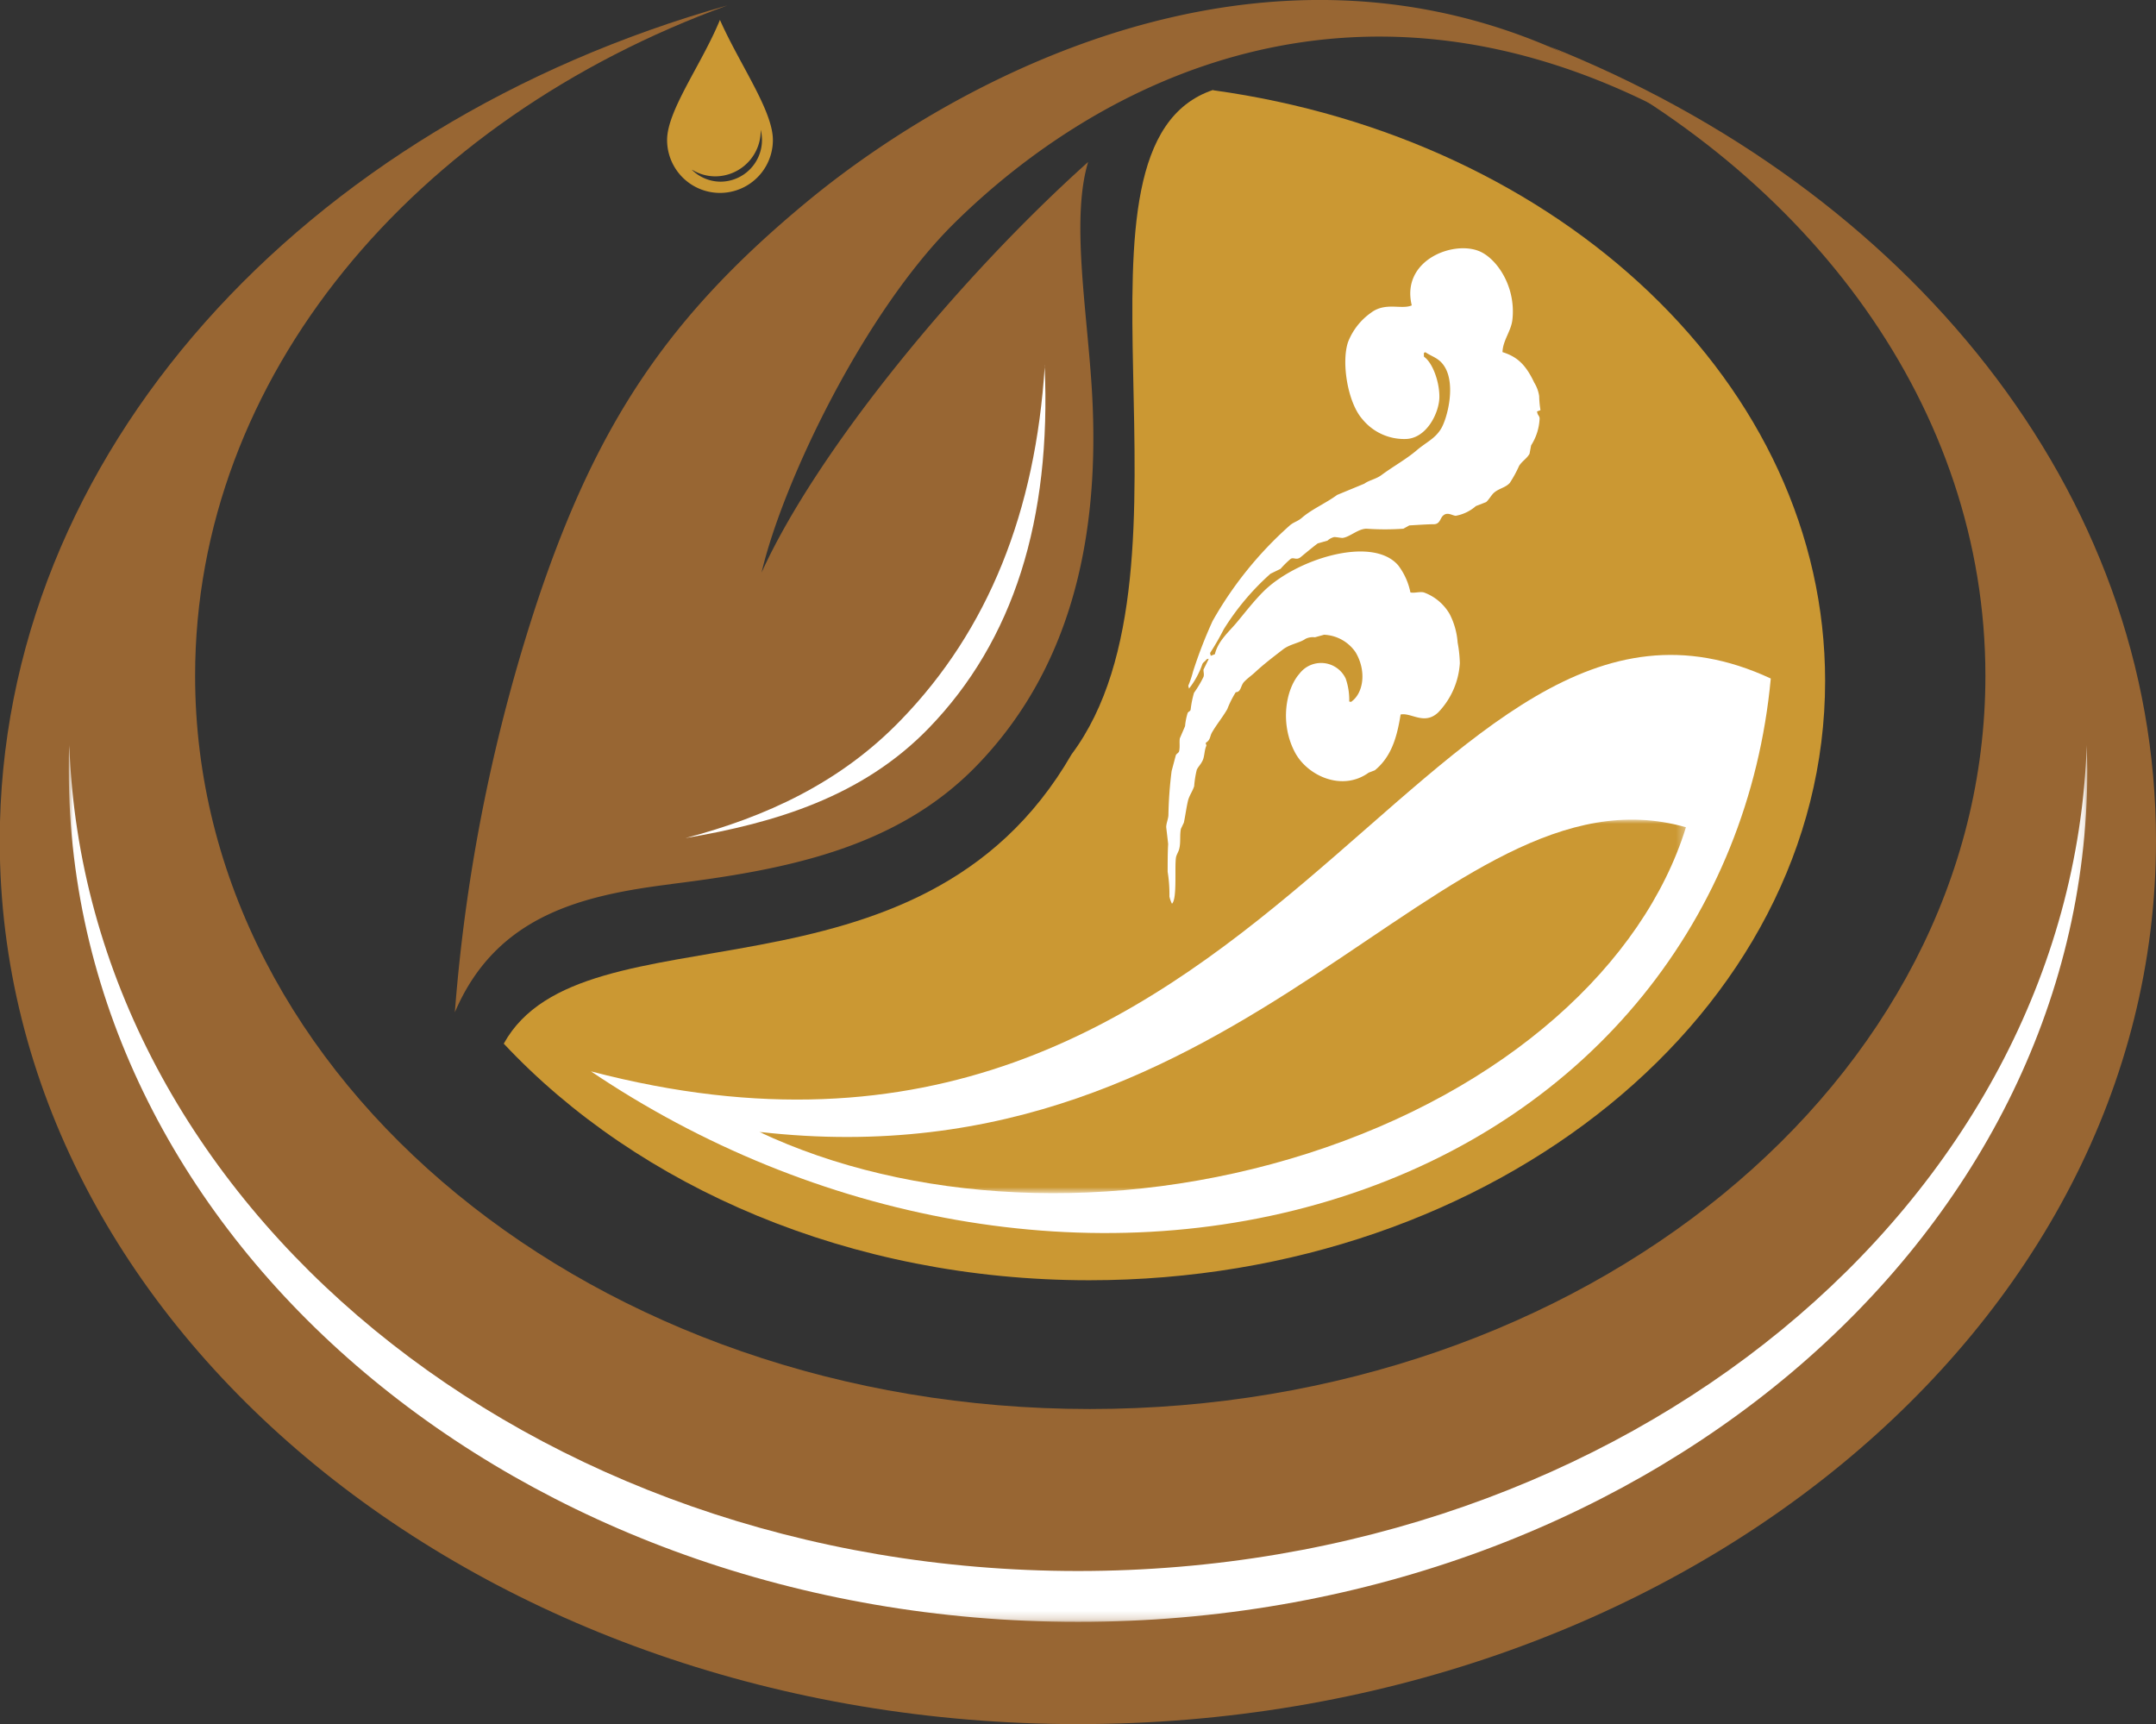 <svg id="图层_1" data-name="图层 1" xmlns="http://www.w3.org/2000/svg" xmlns:xlink="http://www.w3.org/1999/xlink" viewBox="0 0 255.16 204.04"><rect x="0" y="0" width="255.16" height="204.04" fill="#333333" stroke="none"/><defs><style>.cls-1{fill:url(#未命名的渐变);}.cls-2{fill:url(#未命名的渐变-2);}.cls-3{fill:url(#未命名的渐变-3);}.cls-4{fill:#986633;}.cls-4,.cls-5,.cls-6{fill-rule:evenodd;}.cls-5{fill:#cb9833;}.cls-6{fill:#fff;}.cls-7{mask:url(#mask);}.cls-8{mask:url(#mask-2);}.cls-9{mask:url(#mask-3);}</style><linearGradient id="未命名的渐变" x1="746.91" y1="1275.28" x2="552.2" y2="1324.96" gradientTransform="translate(263.88 -283.03)" gradientUnits="userSpaceOnUse"><stop offset="0" stop-color="#fff"/><stop offset="1"/></linearGradient><linearGradient id="未命名的渐变-2" x1="741.75" y1="1349.37" x2="742.81" y2="1217.84" gradientTransform="translate(182.17 -232.29)" xlink:href="#未命名的渐变"/><linearGradient id="未命名的渐变-3" x1="670.62" y1="1366.33" x2="738.91" y2="1180.52" gradientTransform="translate(196 -294.77)" xlink:href="#未命名的渐变"/><mask id="mask" x="89.85" y="97" width="109.68" height="44.2" maskUnits="userSpaceOnUse"><g transform="translate(-797.03 -890.76)"><rect class="cls-1" x="886.88" y="987.76" width="109.68" height="44.2"/></g></mask><mask id="mask-2" x="8.13" y="88.14" width="238.89" height="103.81" maskUnits="userSpaceOnUse"><g transform="translate(-797.03 -890.76)"><rect class="cls-2" x="805.17" y="978.9" width="238.89" height="103.81"/></g></mask><mask id="mask-3" x="21.96" y="-48.37" width="198.33" height="177.84" maskUnits="userSpaceOnUse"><g transform="translate(-797.03 -890.76)"><rect class="cls-3" x="819" y="842.39" width="198.33" height="177.84"/></g></mask></defs><title>zftt</title><path class="cls-4" d="M876.48,995.39c-10.59,1.32-20.73,3.71-25.62,15.17a204.75,204.75,0,0,1,9.95-49.19c7-20.7,15.42-33.25,31.73-46.74,19.06-15.77,61.3-38.61,101.39-10.81-36.71-19-66.88-3.49-83.95,13.34-10.58,10.44-20.26,30.47-22.82,41.36,6.48-14.28,23.15-34.7,38.65-48.59-2,6.63-.21,17,.41,26.45,1.26,19.29-3.2,34.27-13.61,45-9.62,9.93-23,12.35-36.13,14" transform="translate(-797.03 -890.76)"/><path class="cls-4" d="M980.26,896.19c42.57,16.94,71.93,52.71,71.93,94.08,0,57.72-57.13,104.53-127.58,104.53S797,1048,797,990.27c0-45.82,36-84.77,86.12-98.87-37.11,13.49-63,43.94-63,79.34,0,47.91,47.42,86.77,105.9,86.77S1032,1018.65,1032,970.74c0-31.68-20.74-59.4-51.7-74.55" transform="translate(-797.03 -890.76)"/><path class="cls-5" d="M940.61,901.44c41.11,5.68,72.42,34.82,72.42,69.91,0,39.17-39,70.92-87.09,70.92-28.26,0-53.37-11-69.29-28,9.3-16.86,49.12-2.91,67.2-34.24,16.64-22.25-2.8-72.09,16.76-78.63" transform="translate(-797.03 -890.76)"/><path class="cls-6" d="M1006.6,971.06c-2.6,27.89-20.91,51.81-50.9,61.38-29.27,9.35-62.58,2.76-88.73-14.89,80.58,21.13,98.42-65.69,139.63-46.49" transform="translate(-797.03 -890.76)"/><g class="cls-7"><path class="cls-5" d="M996.56,988.66c-5,16.16-21.27,31.1-44.78,38.61-22.95,7.32-47.21,5.79-64.9-2.56,58.11,6.68,80.87-44.27,109.68-36.05" transform="translate(-797.03 -890.76)"/></g><path class="cls-5" d="M878.94,910.88a4.86,4.86,0,0,0,3.38,1.38,4.93,4.93,0,0,0,4.89-5,5.42,5.42,0,0,0-.15-1.15v.08a5.4,5.4,0,0,1-5.35,5.44,5.25,5.25,0,0,1-2.77-.78m3.3-17.75c-2.14,5.23-6.26,10.72-6.26,14.23a6.26,6.26,0,1,0,12.52,0C888.5,903.85,884.58,898.4,882.24,893.13Z" transform="translate(-797.03 -890.76)"/><path class="cls-6" d="M979.34,939.3l-.41.16.06.22c0,.13.27.36.25.63a6.4,6.4,0,0,1-1,3.15c-.07.34-.13.69-.19,1-.34.6-.86.84-1.24,1.44a14.26,14.26,0,0,1-1.09,2c-.52.59-1.31.65-1.92,1.21-.26.24-.59.82-.89,1.07l-1.21.47a4.92,4.92,0,0,1-2.38,1.15c-.37,0-1-.52-1.52,0-.33.29-.35,1-1.08,1s-2,.09-2.9.14l-.7.39a31.71,31.71,0,0,1-4.36,0c-1,0-2,1-2.84,1.09-.27,0-.73-.11-1-.1a1.8,1.8,0,0,0-.78.42l-1.16.33c-.63.47-1.48,1.18-2,1.61s-.82,0-1.19.21a11.42,11.42,0,0,0-1.21,1.19l-1.19.58a29.93,29.93,0,0,0-5.54,6.59,30.65,30.65,0,0,1-1.61,2.79l.08.33.49-.19c.37-1.57,1.64-2.62,2.6-3.77s2-2.5,3.1-3.6c3.81-3.85,12.91-6.74,16-3.14a7.82,7.82,0,0,1,1.44,3.2c.48.11,1.08-.12,1.59,0a5.83,5.83,0,0,1,3.06,2.57,8.72,8.72,0,0,1,.94,3.37,14.82,14.82,0,0,1,.26,2.44,9.22,9.22,0,0,1-2.54,5.8c-1.65,1.59-3.22,0-4.47.27-.43,2.71-1.1,5-3.05,6.6l-.73.28c-3.11,2.25-7.19.41-8.69-2.34-1.86-3.44-1.12-7.53.49-9.36a3.22,3.22,0,0,1,5.48.56,7.68,7.68,0,0,1,.42,2.73c.16,0,.08,0,.19.05,1.5-1,1.89-3.66.56-5.89a4.76,4.76,0,0,0-3.73-2.07l-1.08.3a2,2,0,0,0-1.11.18c-.7.5-1.84.61-2.7,1.28-1.11.86-2.26,1.73-3.32,2.72-.38.35-.8.63-1.24,1.08s-.35,1.22-1,1.24a11.72,11.72,0,0,0-1,2c-.58,1-1.22,1.75-1.8,2.74-.28.48-.17.9-.75,1.25,0,.11.06.22.08.33-.25.51-.21,1.24-.44,1.74s-.49.69-.7,1.11a11.73,11.73,0,0,0-.31,1.94c-.17.58-.58,1.12-.73,1.72-.21.9-.3,1.7-.49,2.6l-.35.74c-.16.77,0,1.6-.2,2.37-.07.32-.32.68-.38,1-.19,1.14.16,4.94-.48,5.49a3.55,3.55,0,0,1-.3-.85,16.64,16.64,0,0,0-.21-2.93c0-1,0-2.36.06-3.28-.07-.66-.15-1.31-.23-2,0-.45.25-1,.26-1.43a48,48,0,0,1,.38-5.21l.5-1.88c.11-.22.36-.26.4-.52.1-.53,0-1,.07-1.47l.62-1.44a7.4,7.4,0,0,1,.31-1.57c.1-.17.3-.19.35-.38a11.72,11.72,0,0,1,.4-2,13.14,13.14,0,0,0,1.12-1.88c.1-.29,0-.53,0-.86,0,0,.57-1.17.59-1.19l0-.11-.24.09c-.11.21-.38.32-.48.55a9.91,9.91,0,0,1-1.58,2.9l-.09-.33a12.12,12.12,0,0,0,.56-1.67,53.88,53.88,0,0,1,2.32-6A44.2,44.2,0,0,1,949.61,953c.52-.48,1-.51,1.54-1,1.17-1,2.78-1.68,4.13-2.67L958.5,948c.55-.41,1.33-.52,2-1,1.34-1,2.95-1.89,4.16-2.92s2.18-1.38,2.91-2.57,1.76-5.12.46-7.3c-.65-1.09-1.48-1.2-2.31-1.77l-.16.07a1.65,1.65,0,0,0,0,.47c1,.69,1.82,2.9,1.82,4.73s-1.45,4.87-3.9,5a6.38,6.38,0,0,1-5.22-2.35c-1.76-2-2.49-6.77-1.69-9.12a7.6,7.6,0,0,1,2.69-3.45c1.73-1.33,3.63-.35,4.85-.89-1.31-5.38,5-7.76,8.09-6.37,2,.9,4.26,4.15,3.82,8.07-.15,1.35-1.14,2.46-1.17,3.83,1.67.53,2.71,1.39,3.76,3.62a4.18,4.18,0,0,1,.58,1.59,11.59,11.59,0,0,0,.15,1.63" transform="translate(-797.03 -890.76)"/><g class="cls-8"><path class="cls-6" d="M1044,978.9c0,1,.06,2,.06,3,0,55.67-53.48,100.8-119.45,100.8s-119.44-45.13-119.44-100.8c0-1,0-2,.06-3,1.89,54.27,54.61,97.78,119.38,97.78s117.5-43.51,119.39-97.78" transform="translate(-797.03 -890.76)"/></g><g class="cls-9"><path class="cls-6" d="M920.66,934c.82,18.3-3.69,32.58-13.72,42.94-7.83,8.08-18.12,11.2-28.78,13,9.48-2.49,18.34-6.54,25.52-14,10.29-10.63,15.91-24.59,17-41.94" transform="translate(-797.03 -890.76)"/></g></svg>